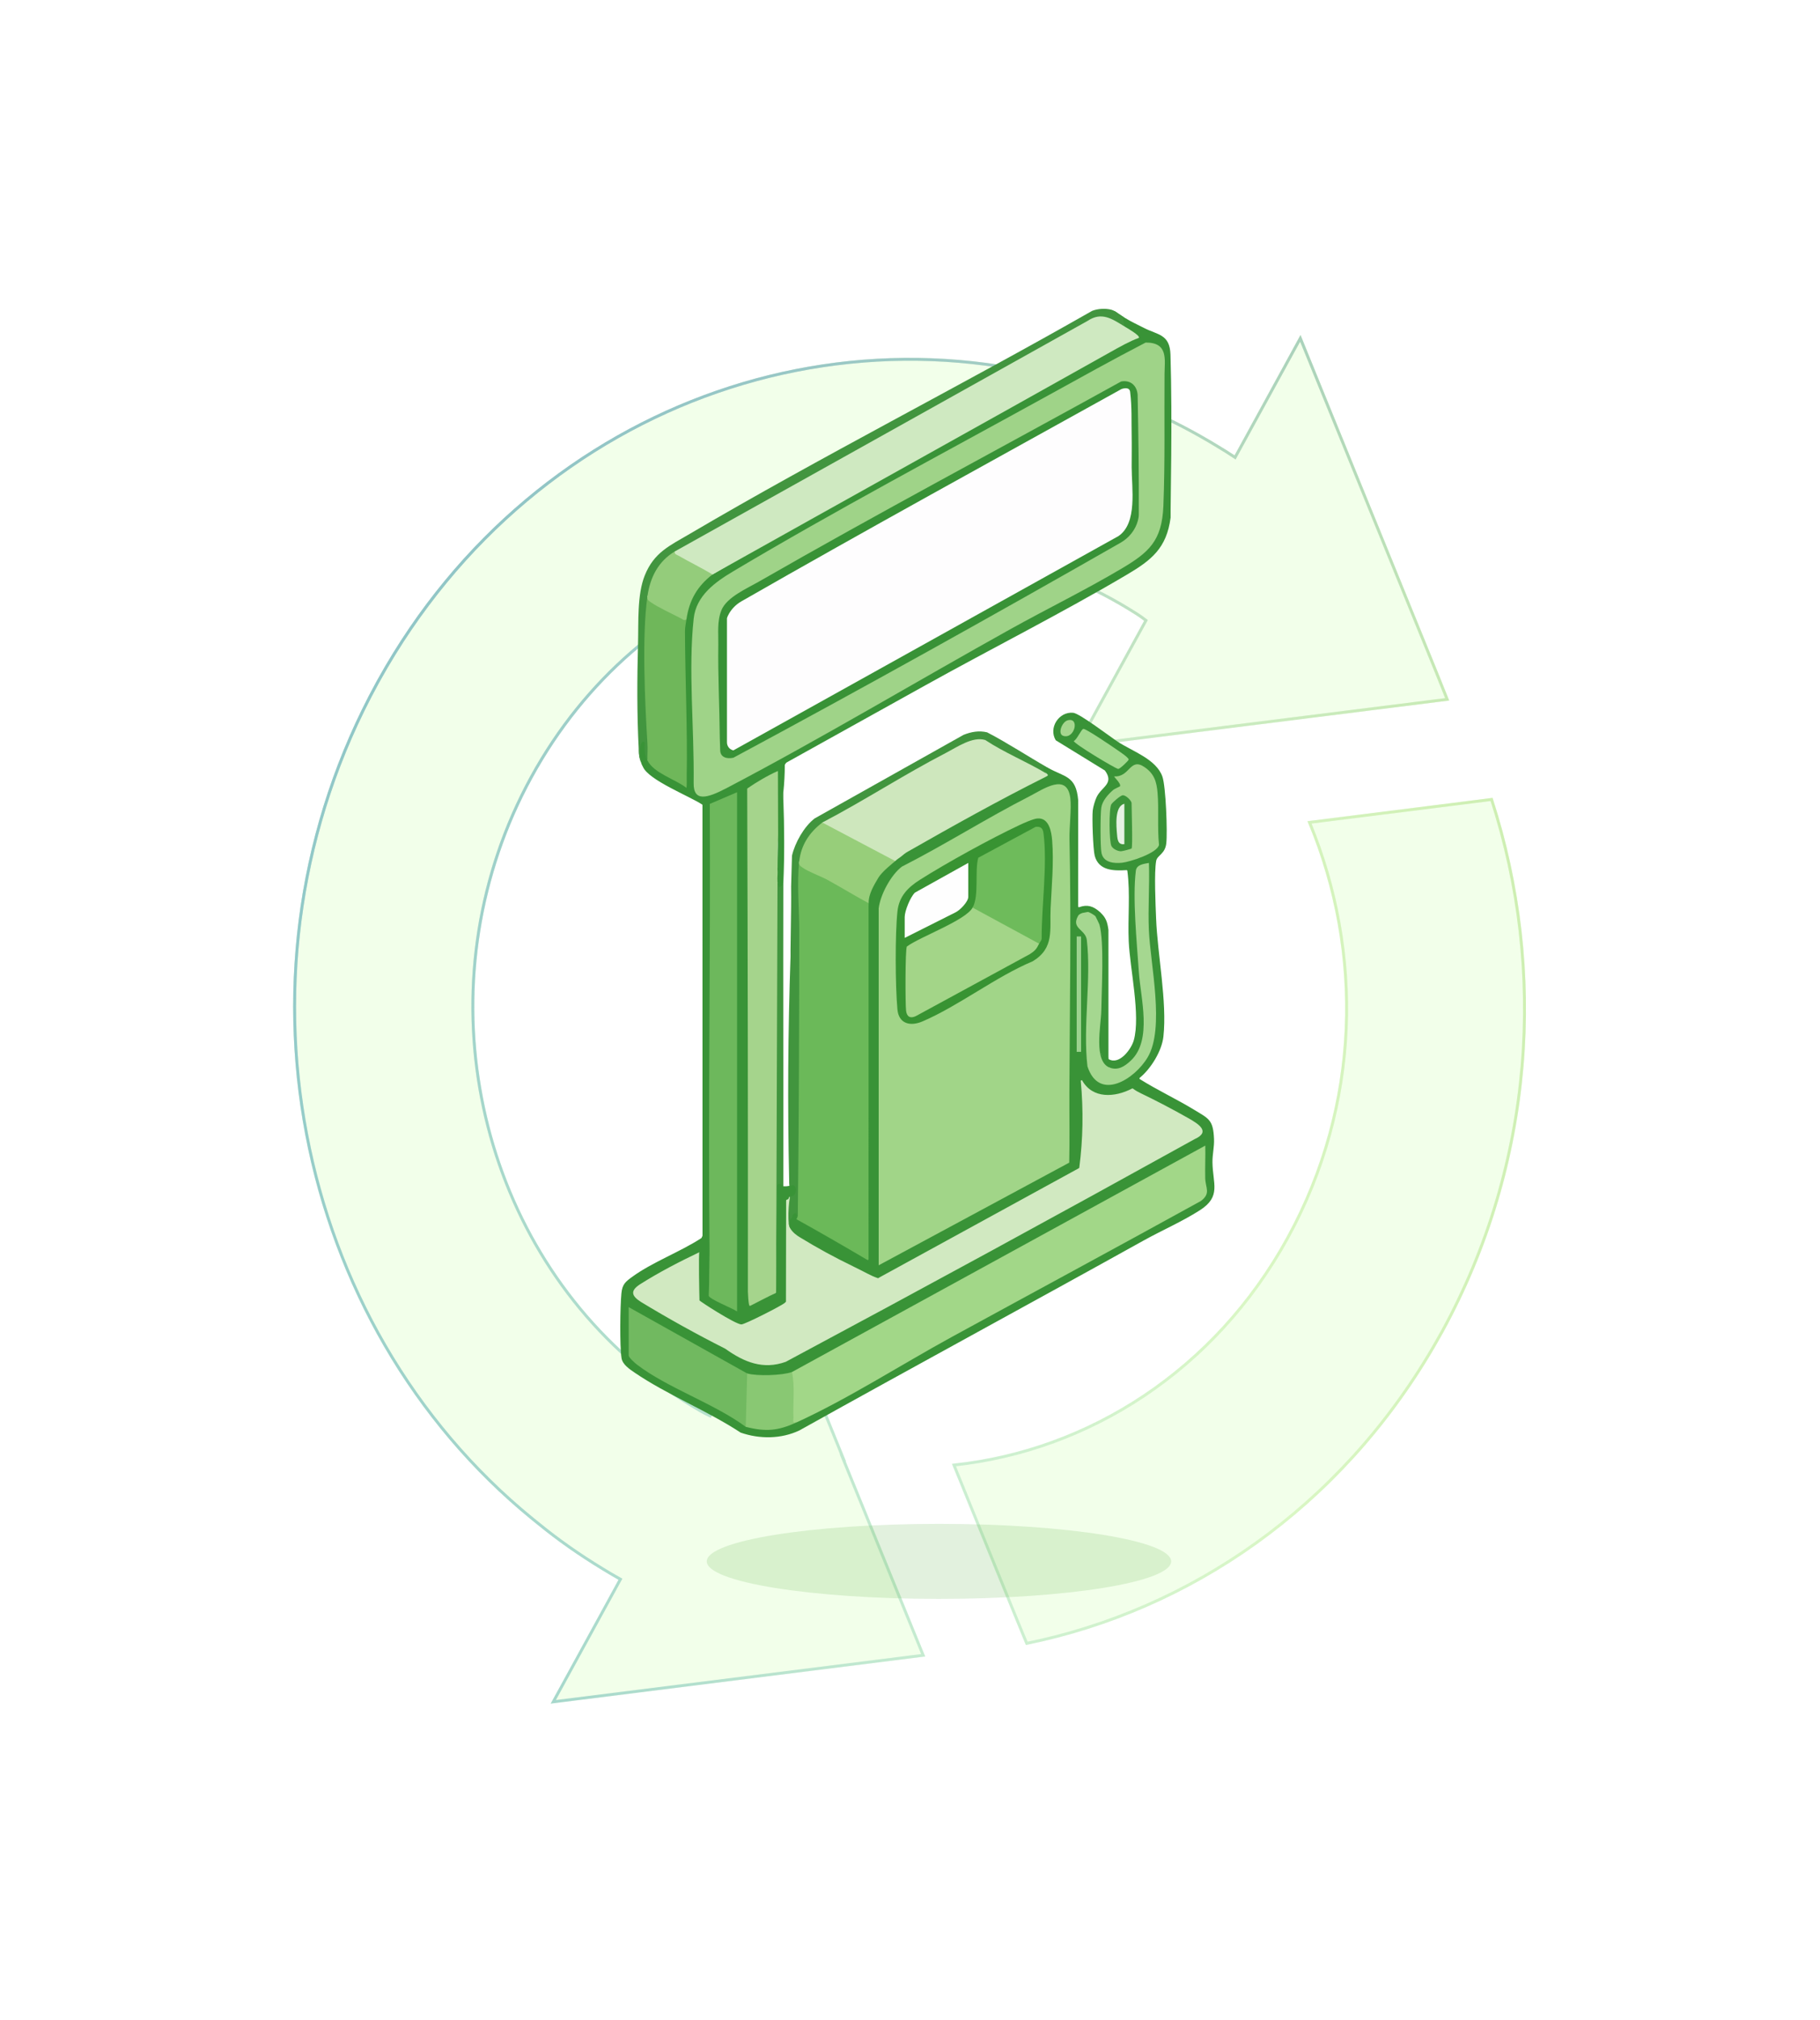 <svg width="631" height="700" viewBox="0 0 631 700" fill="none" xmlns="http://www.w3.org/2000/svg">
<g opacity="0.5">
<path d="M517.13 276.999C536.254 336.023 531.914 403.128 499.984 461.374L496.91 466.786C464.492 522.309 412.665 557.85 355.967 569.405L352.07 559.956L352.069 559.955L330.744 507.626C377.447 502.621 421.249 474.885 446.511 428.806C471.771 382.728 472.668 329.864 454.011 284.951L506.454 278.355L506.454 278.356L517.13 276.999ZM397.313 214.97L396.96 214.696C395.147 213.29 393.166 212.083 391.261 210.925C383.793 206.384 376.119 202.566 368.243 199.568L366.666 198.979C298.943 173.195 221.442 201.34 184.229 269.22C147.017 337.099 162.585 421.818 217.741 470.628L217.74 470.628C224.487 476.776 231.853 482.218 239.861 487.087C241.767 488.246 243.749 489.45 245.811 490.4L246.213 490.585L269.296 448.482L292.287 505.144L292.135 505.052L292.704 506.446L320.07 573.541L319.969 573.55L319.958 573.55L319.948 573.552L191.825 589.663L215.115 547.18L214.657 546.929C212.711 545.865 210.767 544.677 208.855 543.514C201.02 538.75 193.581 533.577 186.534 527.8L186.528 527.795L184.558 526.207C101.593 458.549 76.799 335.17 130.75 236.76L131.39 235.601C186.026 137.273 300.736 98.831 397.969 142.114L397.969 142.114L397.976 142.117C406.251 145.655 414.224 149.853 422.06 154.617C423.971 155.779 425.921 156.959 427.769 158.201L428.204 158.493L450.829 117.225L498.066 233.171L498.065 233.172L501.741 242.314L373.494 258.418L397.313 214.97Z" fill="#CBFFAC" fill-opacity="0.5"/>
<path d="M517.13 276.999C536.254 336.023 531.914 403.128 499.984 461.374L496.91 466.786C464.492 522.309 412.665 557.85 355.967 569.405L352.07 559.956L352.069 559.955L330.744 507.626C377.447 502.621 421.249 474.885 446.511 428.806C471.771 382.728 472.668 329.864 454.011 284.951L506.454 278.355L506.454 278.356L517.13 276.999ZM397.313 214.97L396.96 214.696C395.147 213.29 393.166 212.083 391.261 210.925C383.793 206.384 376.119 202.566 368.243 199.568L366.666 198.979C298.943 173.195 221.442 201.34 184.229 269.22C147.017 337.099 162.585 421.818 217.741 470.628L217.74 470.628C224.487 476.776 231.853 482.218 239.861 487.087C241.767 488.246 243.749 489.45 245.811 490.4L246.213 490.585L269.296 448.482L292.287 505.144L292.135 505.052L292.704 506.446L320.07 573.541L319.969 573.55L319.958 573.55L319.948 573.552L191.825 589.663L215.115 547.18L214.657 546.929C212.711 545.865 210.767 544.677 208.855 543.514C201.02 538.75 193.581 533.577 186.534 527.8L186.528 527.795L184.558 526.207C101.593 458.549 76.799 335.17 130.75 236.76L131.39 235.601C186.026 137.273 300.736 98.831 397.969 142.114L397.969 142.114L397.976 142.117C406.251 145.655 414.224 149.853 422.06 154.617C423.971 155.779 425.921 156.959 427.769 158.201L428.204 158.493L450.829 117.225L498.066 233.171L498.065 233.172L501.741 242.314L373.494 258.418L397.313 214.97Z" stroke="url(#paint0_linear_2375_44597)"/>
<path d="M517.13 276.999C536.254 336.023 531.914 403.128 499.984 461.374L496.91 466.786C464.492 522.309 412.665 557.85 355.967 569.405L352.07 559.956L352.069 559.955L330.744 507.626C377.447 502.621 421.249 474.885 446.511 428.806C471.771 382.728 472.668 329.864 454.011 284.951L506.454 278.355L506.454 278.356L517.13 276.999ZM397.313 214.97L396.96 214.696C395.147 213.29 393.166 212.083 391.261 210.925C383.793 206.384 376.119 202.566 368.243 199.568L366.666 198.979C298.943 173.195 221.442 201.34 184.229 269.22C147.017 337.099 162.585 421.818 217.741 470.628L217.74 470.628C224.487 476.776 231.853 482.218 239.861 487.087C241.767 488.246 243.749 489.45 245.811 490.4L246.213 490.585L269.296 448.482L292.287 505.144L292.135 505.052L292.704 506.446L320.07 573.541L319.969 573.55L319.958 573.55L319.948 573.552L191.825 589.663L215.115 547.18L214.657 546.929C212.711 545.865 210.767 544.677 208.855 543.514C201.02 538.75 193.581 533.577 186.534 527.8L186.528 527.795L184.558 526.207C101.593 458.549 76.799 335.17 130.75 236.76L131.39 235.601C186.026 137.273 300.736 98.831 397.969 142.114L397.969 142.114L397.976 142.117C406.251 145.655 414.224 149.853 422.06 154.617C423.971 155.779 425.921 156.959 427.769 158.201L428.204 158.493L450.829 117.225L498.066 233.171L498.065 233.172L501.741 242.314L373.494 258.418L397.313 214.97Z" stroke="url(#paint1_linear_2375_44597)"/>
<path d="M517.13 276.999C536.254 336.023 531.914 403.128 499.984 461.374L496.91 466.786C464.492 522.309 412.665 557.85 355.967 569.405L352.07 559.956L352.069 559.955L330.744 507.626C377.447 502.621 421.249 474.885 446.511 428.806C471.771 382.728 472.668 329.864 454.011 284.951L506.454 278.355L506.454 278.356L517.13 276.999ZM397.313 214.97L396.96 214.696C395.147 213.29 393.166 212.083 391.261 210.925C383.793 206.384 376.119 202.566 368.243 199.568L366.666 198.979C298.943 173.195 221.442 201.34 184.229 269.22C147.017 337.099 162.585 421.818 217.741 470.628L217.74 470.628C224.487 476.776 231.853 482.218 239.861 487.087C241.767 488.246 243.749 489.45 245.811 490.4L246.213 490.585L269.296 448.482L292.287 505.144L292.135 505.052L292.704 506.446L320.07 573.541L319.969 573.55L319.958 573.55L319.948 573.552L191.825 589.663L215.115 547.18L214.657 546.929C212.711 545.865 210.767 544.677 208.855 543.514C201.02 538.75 193.581 533.577 186.534 527.8L186.528 527.795L184.558 526.207C101.593 458.549 76.799 335.17 130.75 236.76L131.39 235.601C186.026 137.273 300.736 98.831 397.969 142.114L397.969 142.114L397.976 142.117C406.251 145.655 414.224 149.853 422.06 154.617C423.971 155.779 425.921 156.959 427.769 158.201L428.204 158.493L450.829 117.225L498.066 233.171L498.065 233.172L501.741 242.314L373.494 258.418L397.313 214.97Z" stroke="url(#paint2_linear_2375_44597)"/>
<path d="M517.13 276.999C536.254 336.023 531.914 403.128 499.984 461.374L496.91 466.786C464.492 522.309 412.665 557.85 355.967 569.405L352.07 559.956L352.069 559.955L330.744 507.626C377.447 502.621 421.249 474.885 446.511 428.806C471.771 382.728 472.668 329.864 454.011 284.951L506.454 278.355L506.454 278.356L517.13 276.999ZM397.313 214.97L396.96 214.696C395.147 213.29 393.166 212.083 391.261 210.925C383.793 206.384 376.119 202.566 368.243 199.568L366.666 198.979C298.943 173.195 221.442 201.34 184.229 269.22C147.017 337.099 162.585 421.818 217.741 470.628L217.74 470.628C224.487 476.776 231.853 482.218 239.861 487.087C241.767 488.246 243.749 489.45 245.811 490.4L246.213 490.585L269.296 448.482L292.287 505.144L292.135 505.052L292.704 506.446L320.07 573.541L319.969 573.55L319.958 573.55L319.948 573.552L191.825 589.663L215.115 547.18L214.657 546.929C212.711 545.865 210.767 544.677 208.855 543.514C201.02 538.75 193.581 533.577 186.534 527.8L186.528 527.795L184.558 526.207C101.593 458.549 76.799 335.17 130.75 236.76L131.39 235.601C186.026 137.273 300.736 98.831 397.969 142.114L397.969 142.114L397.976 142.117C406.251 145.655 414.224 149.853 422.06 154.617C423.971 155.779 425.921 156.959 427.769 158.201L428.204 158.493L450.829 117.225L498.066 233.171L498.065 233.172L501.741 242.314L373.494 258.418L397.313 214.97Z" stroke="url(#paint3_linear_2375_44597)"/>
</g>
<g opacity="0.2" filter="url(#filter0_f_2375_44597)">
<ellipse cx="325.543" cy="541" rx="80.5" ry="13" fill="#6FB85C"/>
</g>
<g clip-path="url(#clip0_2375_44597)">
<path d="M274.582 421.919C274.722 425.057 274.041 425.007 276.724 427.029C283.904 432.446 294.413 436.114 301.941 441.356L304.275 441.833L372.984 404.376C373.765 404.019 373.73 403.426 373.815 402.707C374.685 395.258 373.981 383.052 373.808 375.172C373.753 372.691 372.237 369.23 374.041 366.949C374.918 371.104 375.459 375.234 379.642 377.348C384.725 379.919 388.007 377.558 392.832 376.149C399.488 380.087 407.665 383.272 414.023 387.533C421.077 392.257 418.009 393.632 412.204 397.015C366.916 423.413 319.339 446.308 273.845 472.399C268.98 474.328 263.452 474.563 258.557 472.634C247.496 465.678 234.79 460.248 223.828 453.302C220.949 451.478 215.954 448.854 220.005 445.186C222.823 442.633 234.162 436.931 238.175 434.824C239.851 433.945 241.692 432.883 243.521 432.411V450.901C246.76 451.705 254.476 458.072 257.261 457.892C260.175 457.702 267.941 451.503 271.498 450.821L271.558 415.252C271.724 414.558 273.094 414.698 273.582 414.42C273.863 414.465 274.522 414.335 274.584 414.415C274.81 414.715 274.529 420.675 274.584 421.916L274.582 421.919Z" fill="#D1E9C1"/>
<path d="M363.265 266.004C361.729 265.691 362.133 266.873 362.764 268.003L360.464 267.82L346.501 260.507C341.21 256.671 339.313 256.237 333.92 258.79C318.558 267.341 303.019 275.941 287.302 284.589L285.102 284.996L284.804 286.51C281.392 289.319 278.97 293.079 278.241 297.464L277.086 298.489C277.011 299.433 277.266 300.393 277.85 301.365C278.238 339.861 278.02 381.331 277.599 421.272C277.589 422.291 277.178 422.746 276.081 422.421C276.314 421.034 275.355 424.887 274.315 425.619C272.642 425.629 273.556 415.05 273.934 414.935C274.212 414.85 274.4 416.15 273.576 414.426C274.227 414.058 274.929 413.349 275.009 412.564C275.154 411.11 274.373 411.842 274.345 411.737C273.498 411.595 273.624 410.09 273.601 408.679C273.032 382.92 273.19 357.184 274.08 331.468C274.07 330.636 274.09 329.802 274.08 328.97L274.28 314.447C274.343 311.244 274.27 310.185 274.28 307.169L274.581 296.487C275.63 291.962 278.747 286.44 282.432 283.579L334.063 254.62C336.703 253.568 339.386 253.063 342.232 253.745C349.434 257.483 356.233 261.988 363.26 266.004H363.265Z" fill="#41953E"/>
<path d="M384.307 366.949C382.826 366.032 383.39 363.446 383.302 361.954C381.579 361.792 381.564 363.938 381.809 365.185C382.165 366.999 384.943 367.703 384.808 369.947C382.042 371.731 380.316 365.974 380.218 363.621C381.296 349.301 381.301 334.984 380.228 320.669C379.269 319.342 379.124 318.278 379.795 317.476C380.81 317.516 381.338 316.966 381.298 315.977C383.405 317.846 383.938 319.44 384.299 322.228L384.304 366.949H384.307Z" fill="#399337"/>
<path d="M302.138 313.478L302.133 438.41C296.166 434.739 290.043 431.274 283.936 427.831C282.105 426.796 275.884 424.62 276.085 422.418C276.095 422.316 276.596 421.859 276.603 421.209C276.984 388.552 277.089 355.492 277.109 322.748C277.114 314.792 276.238 306.209 277.084 298.486C285.038 302.848 293.067 307.423 301.174 312.211L302.136 313.478H302.138Z" fill="#6BB959"/>
<path d="M362.763 268.003C363.078 268.193 364.434 269.269 364.266 269.497C345.953 278.265 328.457 288.739 310.656 298.486L309.546 298.988C301.404 294.738 293.273 290.46 285.159 286.153L285.104 284.993C299.558 277.442 313.382 268.407 327.856 260.921C331.814 258.875 337.18 255.077 341.582 256.401C348.283 260.834 355.916 263.885 362.765 268.005L362.763 268.003Z" fill="#CEE7BD"/>
<path d="M310.657 298.486C305.99 302.091 303.297 307.773 302.14 313.478C296.994 310.774 292.042 307.693 286.944 304.897C284.451 303.531 280.297 302.094 278.228 300.6C277.329 299.95 276.901 299.783 277.088 298.488C277.71 292.831 280.596 288.421 285.105 284.996L310.657 298.488V298.486Z" fill="#97CE7A"/>
<path d="M269.993 299.34C270.05 300.165 269.93 301.015 269.993 301.839C269.654 303.641 269.985 304.653 270.985 304.875C270.867 339.419 270.747 374.127 270.626 409.003L269.807 409.93L269.489 447.76L258.97 453.254C259.22 450.638 258.765 448.017 258.652 445.429C257.833 426.609 259.038 407.459 258.99 388.517C258.895 349.955 257.993 311.209 258.436 272.575C258.391 271.95 258.542 271.561 258.96 271.098C260.162 269.766 267.375 266.648 269.489 265.359L270.205 266.871C270.331 275.249 270.331 282.482 270.18 288.479C269.519 292.329 269.454 295.952 269.99 299.343L269.993 299.34Z" fill="#A5D48C"/>
<path d="M269.573 302.983C269.648 303.973 269.515 304.995 269.573 305.984H271.579C271.484 341.12 271.65 376.284 271.579 411.424C270.823 411.337 270.279 411.34 269.58 410.925L269.074 448.904L269.575 302.983H269.573Z" fill="#41953E"/>
<path d="M269.707 267.136C266.395 268.56 262.059 271.121 259.17 273.147C259.095 273.2 259.055 273.282 259.055 273.375C259.256 331.681 259.336 389.737 259.296 447.543C259.316 448.397 259.448 451.351 259.774 452.283C259.829 452.44 260.015 452.51 260.162 452.432C260.162 452.432 268.036 448.362 268.116 448.402C268.116 448.402 269.078 448.032 269.081 447.83L269.389 410.715C269.389 410.643 269.416 410.57 269.469 410.52C270.105 409.923 271.027 410.198 271.408 410.895C271.498 411.057 271.29 411.007 271.473 411.017C272.896 411.102 272.931 410.973 273.946 410.848C274.041 410.835 274.129 410.895 274.216 410.853C276.581 409.668 276.606 414.895 273.896 414.496C273.733 414.471 273.587 414.588 273.572 414.753C273.527 415.298 273.282 415.58 272.773 415.687C272.646 415.715 272.553 415.825 272.553 415.955L272.493 451.058C272.493 451.086 272.165 451.321 272.165 451.321C272.15 451.368 272.124 451.411 272.087 451.446C271.007 452.39 258.241 458.911 257.039 458.894C254.937 458.864 242.519 450.823 242.511 450.571C242.449 448.305 242.151 434.912 242.486 433.405C242.499 433.35 242.529 433.3 242.571 433.263L242.649 433.193C242.864 432.998 243.198 433.228 243.092 433.498C243.067 433.563 243.017 433.615 242.955 433.645C235.775 437.056 228.573 440.761 221.836 445.031C218.419 447.268 218.96 449.039 222.232 451.116C231.707 456.863 241.442 462.262 251.437 467.312C251.45 467.317 251.46 467.324 251.472 467.332C258.088 472.059 264.627 474.638 272.403 471.864C272.418 471.859 272.43 471.854 272.443 471.847C319.935 446.443 367.182 420.727 414.181 394.696C414.186 394.694 414.193 394.689 414.198 394.686C419.84 392.163 415.584 389.452 411.986 387.418C406.6 384.372 401.102 381.486 395.518 378.802C394.568 378.348 393.626 377.83 392.794 377.186C392.709 377.121 392.597 377.108 392.501 377.158C386.497 380.304 378.828 380.756 375.223 374.415C375.076 374.155 374.682 374.28 374.71 374.577C375.652 384.694 375.481 394.689 374.194 404.556C374.181 404.643 374.129 404.721 374.051 404.763L305.037 442.538C304.994 442.56 304.466 442.903 304.421 442.888C301.82 442.026 299.824 440.711 295.75 438.767C295.733 438.757 295.718 438.742 295.698 438.735C289.44 435.717 283.358 432.401 277.448 428.785C274.935 427.354 271.924 424.405 274.517 421.972C274.557 421.934 274.585 421.884 274.597 421.832C275.093 419.573 276.857 420.083 276.158 422.206C276.118 422.329 276.173 422.464 276.286 422.529C284.194 426.926 292.336 431.601 300.711 436.551C300.896 436.661 301.129 436.529 301.129 436.314L301.134 314.093L301.169 312.958C301.096 309.688 303.093 306.592 304.496 304.181C305.776 301.982 309.849 298.831 310.413 298.326C311.022 297.697 311.889 297.237 312.555 296.675C313.221 296.112 313.88 295.573 314.612 295.155C330.419 286.15 346.352 277.25 362.608 269.132C362.613 269.13 362.62 269.127 362.625 269.122L363.164 268.802C363.324 268.707 363.344 268.48 363.204 268.358C361.55 266.938 360.801 264.924 363.251 265.989C363.261 265.994 363.271 265.999 363.279 266.004C369.091 269.319 373.062 268.685 373.803 277.208C373.803 277.215 373.803 277.225 373.803 277.235L373.791 314.068C373.791 314.258 373.981 314.392 374.159 314.328C377 313.293 379.054 313.983 381.281 315.952C381.293 315.964 381.308 315.977 381.318 315.992C382.591 317.553 381.206 319.04 380.001 317.723C379.898 317.611 379.723 317.593 379.612 317.698C378.863 318.413 377.471 317.761 377.308 316.749C377.283 316.599 377.132 316.504 376.982 316.534L374.923 316.944C374.838 316.961 374.765 317.016 374.727 317.094C373.625 319.315 374.259 321.261 376.626 322.928C376.674 322.96 376.712 323.01 376.729 323.065C378.312 327.705 378.821 332.755 378.257 338.217C377.516 348.566 377.428 358.901 377.997 369.225C377.997 369.25 378.002 369.275 378.012 369.3C380.374 376.571 386.183 375.962 391.469 371.981C400.543 365.147 400.152 355.658 399.556 345.068C399.556 345.063 399.556 345.056 399.556 345.051C397.752 330.276 396.657 315.569 397.346 300.535C397.354 300.355 397.189 300.215 397.011 300.253C396.176 300.433 395.029 300.76 394.844 301.549C394.839 301.569 394.836 301.592 394.836 301.612C394.255 318.325 395.124 334.946 397.449 351.467C398.08 358.289 396.477 367.304 389.676 370.497C388.218 371.182 385.101 372.121 384.826 370.047C384.816 369.98 384.786 369.917 384.733 369.872C382.411 367.891 379.172 361.312 383.463 361.3C383.623 361.3 383.751 361.434 383.741 361.594C383.626 363.408 383.806 365.152 384.282 366.831C384.302 366.901 384.347 366.961 384.41 366.999C388.065 369.115 392.218 363.553 393.088 360.45C395.477 351.907 391.77 335.711 391.334 326.206C390.961 318.065 391.925 309.817 390.858 301.734C390.838 301.589 390.713 301.487 390.567 301.495C386.061 301.764 380.918 301.692 379.54 296.495C378.964 294.318 378.57 283.252 378.858 280.791C379.016 279.459 379.638 277.37 380.219 276.151C381.902 272.608 386.381 271.553 383.117 267.023C383.095 266.993 383.067 266.966 383.034 266.946L366.092 256.534C366.052 256.509 366.02 256.476 365.995 256.436C363.494 252.189 367.077 246.524 372.044 246.964C374.307 247.164 384.788 255.21 387.556 257.014C392.699 260.367 400.879 263.05 403.008 269.087C404.2 272.47 404.802 288.314 404.353 292.23C403.93 295.925 401.219 296.342 400.859 298.239C400.102 302.199 400.643 313.63 400.823 318.24C401.312 330.764 404.681 347.14 403.356 359.198C402.815 364.128 399.025 370.317 395.154 373.445C395.007 373.565 395.017 373.795 395.177 373.898C401.279 377.728 407.878 380.794 414.026 384.532C419.134 387.635 420.629 387.992 420.907 394.656C421.022 397.42 420.336 399.946 420.366 402.697C420.446 410.13 423.497 414.526 416.032 419.315C409.89 423.256 402.853 426.292 396.502 429.82C356.783 451.89 316.814 473.511 277.127 495.639C277.12 495.641 277.115 495.646 277.107 495.649C270.832 498.615 263.346 498.662 256.826 496.396C256.803 496.389 256.783 496.379 256.763 496.366C245.32 488.85 231.196 483.218 220.02 475.595C218.304 474.423 215.849 472.809 215.498 470.61C214.822 466.35 215.002 452.68 215.446 448.125C215.754 444.959 216.849 444.117 219.216 442.39C226.18 437.313 235.808 433.78 243.138 429.003C243.183 428.975 243.215 428.933 243.238 428.885L243.541 428.231C243.558 428.193 243.566 428.156 243.566 428.116L243.548 278.977C243.548 278.884 243.503 278.797 243.426 278.747C238.836 275.761 224.995 270.346 222.946 265.771C222.595 264.992 222.47 265.004 222.317 264.34C222.312 264.322 222.307 264.305 222.3 264.287C219.775 259.04 224.139 251.072 224.063 261.104C224.063 261.121 224.063 261.139 224.068 261.154L224.454 263.29C224.477 263.415 224.582 263.508 224.707 263.518L225.516 263.57C225.614 263.578 225.699 263.635 225.744 263.723C226.611 265.404 234.572 270.212 236.436 270.786C236.619 270.841 236.8 270.694 236.787 270.504C235.592 252.456 235.457 233.804 236.837 215.696C236.842 215.626 236.875 215.559 236.927 215.511L237.852 214.677C237.947 214.589 237.967 214.452 237.907 214.337C236.587 211.828 238.756 207.476 240.192 205.084C241.574 202.776 244.205 198.923 246.958 199.033C247.01 199.033 247.061 199.023 247.106 198.998C295.214 170.578 345.342 142.304 392.9 116.82C393.083 116.722 393.095 116.465 392.925 116.35L389.984 114.351C389.911 114.301 389.866 114.219 389.863 114.131L389.836 113.202C389.836 113.127 389.798 113.057 389.746 113.007C388.338 111.723 385.327 108.359 386.364 107.75C386.449 107.7 389.926 110.084 390.011 110.136C392.193 111.493 394.393 112.48 396.642 113.634C401.412 116.083 405.596 115.75 405.809 122.889C406.515 146.279 405.779 173.999 405.854 179.266C405.854 179.286 405.854 179.306 405.854 179.326C404.473 189.958 399.205 194.085 390.67 199.13C368.051 212.495 343.897 224.634 320.854 237.437L272.899 264.09C272.51 264.277 272.33 264.6 272.127 264.944C272.102 264.987 272.089 265.034 272.089 265.084C272.087 268.228 271.922 271.351 271.593 274.459C271.591 274.489 271.581 274.519 271.568 274.547C271.195 275.309 271.2 276.186 271.566 276.955C271.581 276.988 271.591 277.023 271.591 277.058C271.942 286.66 272.009 296.322 271.591 305.922C271.591 305.965 271.576 306.01 271.556 306.047C269.97 308.915 269.309 306.769 269.584 302.989C269.659 301.807 269.487 301.19 269.584 300.505C269.584 300.495 269.584 300.485 269.584 300.475C269.602 296.237 269.659 293.826 269.777 289.276" fill="#399337"/>
<path d="M397.204 118.689C405.11 118.651 403.787 124.575 403.747 129.538C403.622 144.797 403.967 159.699 403.349 175.295C402.863 187.486 398.306 191.417 388.654 197.131C376.193 204.507 363.064 210.911 350.403 217.947C317.951 235.985 284.578 255.962 251.873 273.09C245.157 276.605 240.382 277.96 240.49 271.278C240.715 251.969 238.576 232.037 240.51 214.282C241.374 206.356 248.025 201.639 254.205 197.958C289.495 176.93 327.338 156.893 363.429 136.991C374.64 130.81 385.833 124.58 397.204 118.691V118.689Z" fill="#9FD388"/>
<path d="M388.692 132.184C391.848 131.587 394.128 133.488 394.418 136.724C394.684 150.039 394.894 164.649 394.824 178.296C394.822 178.948 394.704 179.676 394.498 180.428C393.619 183.663 391.417 186.384 388.499 188.051C344.118 213.402 299.301 238.344 254.286 262.538C251.871 263.068 249.762 262.328 249.696 260.002C249.676 259.28 249.564 256.681 249.556 255.782C249.453 244.928 248.872 233.976 249.035 223.274C249.098 219.214 248.569 215.259 250.14 211.391C251.959 206.911 259.036 203.862 263.227 201.456C304.637 177.679 346.906 155.294 388.694 132.186L388.692 132.184Z" fill="#389236"/>
<path d="M254.261 260C252.961 259.712 252.039 258.563 252.039 257.236V214.282C252.039 214.124 252.159 213.805 252.347 213.4C253.347 211.274 255.005 209.525 257.047 208.355C300.669 183.366 344.832 159.217 388.805 134.808C390.01 134.373 391.665 134.22 391.826 135.825C392.477 141.104 392.247 145.827 392.349 150.841C392.422 154.397 392.349 158.165 392.352 161.785C392.352 169.216 394.426 181.232 387.77 185.75L254.261 260Z" fill="#FEFDFE"/>
<path d="M255.54 274.501V454.401C254.065 453.334 245.672 450.069 245.715 448.904C245.823 446.001 245.915 443.632 245.893 440.976C245.878 439.429 246.016 435.254 246.001 433.685C245.51 381.988 246.371 330.234 246.083 278.552L255.543 274.501H255.54Z" fill="#6DB85C"/>
<path d="M271.576 276.998C270.787 276.668 270.787 274.829 271.576 274.499C271.561 275.331 271.586 276.166 271.576 276.998Z" fill="#41953E"/>
<path d="M274.582 475.39L417.873 396.935C417.966 400.681 417.766 404.448 417.856 408.196C417.938 411.635 419.897 413.471 416.34 416.137C387.584 431.989 358.677 447.565 329.86 463.309C312.535 472.776 293.801 484.827 276.085 492.878L274.249 493.055C274.201 487.671 274.058 482.254 273.82 476.809L274.582 475.387V475.39Z" fill="#A2D788"/>
<path d="M259.051 475.889L260.043 476.252L259.567 493.82L258.55 494.379C247.547 486.261 231.377 480.899 220.813 472.801C220.116 472.269 217.967 470.362 217.967 469.643V452.902L259.051 475.889Z" fill="#71B960"/>
<path d="M274.582 475.39C275.644 480.437 274.877 485.956 275.083 491.154C275.12 492.116 274.567 493.157 276.085 492.88C269.749 495.759 265.528 496.163 258.549 494.379L259.05 475.889C262.557 476.864 271.14 476.589 274.582 475.39Z" fill="#89C873"/>
<path d="M304.645 314.727C305.203 310.022 308.886 303.146 312.694 300.268C327.667 292.639 341.964 283.552 356.914 275.911C361.601 273.517 369.928 267.54 371.081 276.488C371.537 280.026 370.708 286.635 370.795 290.728C371.431 319.934 370.865 349.466 370.758 378.67C370.728 386.728 370.893 394.799 370.698 402.847L304.645 438.408V314.725V314.727Z" fill="#A1D588"/>
<path d="M359.654 283.594C363.684 283.254 364.539 288.097 364.787 291.222C365.393 298.921 364.611 307.056 364.248 314.707C363.892 322.186 365.641 328.425 358.09 333.052C345.179 338.467 332.493 348.466 319.864 353.893C315.636 355.71 311.605 354.795 311.137 349.733C310.398 341.733 310.297 323.617 311.157 315.724C311.715 310.597 314.739 307.509 318.84 304.898C327.966 299.091 343.611 290.483 353.406 285.903C354.899 285.206 358.158 283.719 359.654 283.594Z" fill="#389332"/>
<path d="M360.258 326.971C359.399 328.772 358.845 329.424 357.099 330.566L317.528 352.069C315.612 352.996 314.407 352.292 314.139 350.23C313.853 348.037 313.826 328.915 314.407 327.963C319.016 324.552 334.721 318.945 337.209 314.475C337.434 314.15 337.842 313.693 338.093 313.815C345.26 317.346 353.334 321.726 360.211 325.804L360.258 326.966V326.971Z" fill="#A3D588"/>
<path d="M360.258 326.97L337.211 314.477C339.521 310.332 337.87 301.782 339.175 297.197L359.056 286.492C360.839 286.31 361.556 286.98 361.784 288.716C363.192 299.468 361.095 314.095 361.15 325.124C361.145 325.901 360.524 326.416 360.258 326.968V326.97Z" fill="#6EBB5B"/>
<path d="M313.662 324.972V317.726C313.662 315.617 315.614 310.807 317.217 309.278L335.707 298.986V310.729C335.707 312.454 332.786 315.462 331.158 316.186L313.662 324.972Z" fill="#FEFEFE"/>
<path d="M384.809 369.947C387.665 370.962 389.93 369.5 392.087 367.461C399.597 360.36 395.438 345.823 394.835 336.713C394.171 326.701 392.603 311.282 393.8 301.707C394.066 299.58 396.435 299.353 398.334 298.988C398.61 306.709 397.979 314.525 398.317 322.243C398.843 334.307 403.883 356.16 397.931 366.294C393.427 373.963 381.024 381.816 377.021 369.47C375.402 355.612 378.398 339.274 376.803 325.711C376.362 321.963 371.239 321.778 373.784 317.326C374.14 316.704 374.961 316.459 375.262 316.339L377.171 315.977C377.745 316.042 379.508 317.116 379.799 317.476C379.899 317.601 381.134 320.197 381.179 320.349C382.888 326.323 381.916 343.122 381.825 350.228C381.763 355.135 378.972 367.873 384.812 369.947H384.809Z" fill="#A5D790"/>
<path d="M375.592 252.554C376.399 252.364 385.53 258.588 386.973 259.597C387.797 260.177 391.46 262.533 391.307 263.218C391.227 263.58 388.278 266.478 387.659 266.424C386.753 266.341 372.285 257.666 372.293 256.756C373.418 256.219 374.841 252.728 375.592 252.554Z" fill="#A2D88E"/>
<path d="M374.813 324.469H373.285V364.45H374.813V324.469Z" fill="#9CD28F"/>
<path d="M370.139 249.585C374.5 248.385 372.559 256.289 368.596 254.954C366.564 254.27 368.212 250.115 370.139 249.585Z" fill="#A5D68E"/>
<path d="M388.288 272.458C388.869 271.616 386.124 269.192 386.314 269.007C391.76 269.334 391.725 262.321 396.801 265.786C400.183 268.095 401.004 270.816 401.335 274.754C401.816 280.473 401.23 286.89 401.831 292.724C401.29 295.6 391.72 298.648 389.017 298.928C386.314 299.208 382.654 298.943 381.91 295.63C381.439 293.536 381.474 282.07 381.835 279.774C382.196 277.477 384.162 275.259 385.856 273.792C386.482 273.25 388.211 272.568 388.291 272.455L388.288 272.458Z" fill="#A1D389"/>
<path d="M392.324 293.988C392.217 294.148 389.065 294.975 388.612 294.958C387.454 294.915 385.951 294.201 385.365 293.184C384.506 291.697 384.448 280.171 385.282 278.719C385.671 278.047 388.379 275.681 389.183 275.561C390.368 275.386 392.324 277.517 392.324 278.247C392.324 280.361 392.765 293.336 392.324 293.988Z" fill="#3C943A"/>
<path d="M389.818 292.489C387.649 292.789 387.439 290.96 387.291 289.266C387.028 286.237 386.354 279.386 389.818 278.497V292.489Z" fill="#E6F2E4"/>
<path d="M389.317 110.088L389.818 113.087L388.701 113.574C385.465 110.915 382.185 110.158 378.863 111.302L235.034 191.611L233.999 191.044L233.57 192.501C229.079 195.507 226.556 200.352 225.649 205.581L224.479 206.536C225.058 210.064 225.081 213.769 224.547 217.652C224.377 232.609 224.682 247.511 225.464 262.36L224.479 263.505C223.397 261.348 223.605 261.106 223.472 258.76C223.43 257.988 223.966 256.781 222.733 257.013C221.416 258.408 222.074 262.218 222.475 264.005C221.566 262.86 221.521 261.174 221.451 259.779C220.812 247.046 220.877 235.495 221.21 222.824C221.401 215.633 220.859 206.046 223.55 199.362C226.767 191.374 232.21 189.055 239.174 184.962C284.938 158.062 332.543 133.983 378.661 107.702C380.632 106.927 383.278 106.78 385.327 107.322C387.053 107.777 388.14 109.356 389.317 110.088Z" fill="#42953F"/>
<path d="M389.819 113.087C390.628 113.581 395.513 116.34 394.829 117.079C391.563 118.269 388.086 120.25 384.972 121.997C339.038 147.758 292.971 173.309 247.024 199.04C244.669 199.37 232.747 192.761 233.14 191.919L233.997 191.044L377.113 111.158C381.948 107.927 385.568 110.478 389.819 113.087Z" fill="#CFE9C1"/>
<path d="M238.008 214.532C237.805 215.924 237.477 217.345 237.482 218.757C237.552 234.978 238.377 253.433 238.084 268.725C238.056 270.152 238.181 271.548 238.003 273C234.12 269.977 226.698 267.925 224.481 263.505C224.408 261.601 224.593 259.67 224.476 257.763C223.601 243.489 222.497 220.249 224.481 206.536C228.905 209.35 233.414 212.016 238.008 214.532Z" fill="#6FB75A"/>
<path d="M233.998 191.044C233.77 192.119 234.562 192.141 235.236 192.534C239.106 194.78 243.192 196.724 247.025 199.04C241.739 203.118 238.971 207.945 238.007 214.532C237.187 215.221 236.742 214.614 236.058 214.254C233.119 212.713 228.099 210.434 225.616 208.65C224.714 208.003 224.291 207.828 224.476 206.536C225.413 200.062 228.204 194.488 233.996 191.044H233.998Z" fill="#94CC7B"/>
</g>
<defs>
<filter id="filter0_f_2375_44597" x="222.743" y="505.7" width="205.6" height="70.6" filterUnits="userSpaceOnUse" color-interpolation-filters="sRGB">
<feFlood flood-opacity="0" result="BackgroundImageFix"/>
<feBlend mode="normal" in="SourceGraphic" in2="BackgroundImageFix" result="shape"/>
<feGaussianBlur stdDeviation="11.15" result="effect1_foregroundBlur_2375_44597"/>
</filter>
<linearGradient id="paint0_linear_2375_44597" x1="310.515" y1="255.433" x2="461.054" y2="665.923" gradientUnits="userSpaceOnUse">
<stop stop-color="#CBFFAC"/>
<stop offset="1" stop-color="#CBFFAC"/>
</linearGradient>
<linearGradient id="paint1_linear_2375_44597" x1="302.427" y1="374.055" x2="639.239" y2="310.761" gradientUnits="userSpaceOnUse">
<stop stop-color="#87CF46" stop-opacity="0"/>
<stop offset="1" stop-color="#87CF46"/>
</linearGradient>
<linearGradient id="paint2_linear_2375_44597" x1="232.591" y1="23.643" x2="367.54" y2="330.981" gradientUnits="userSpaceOnUse">
<stop stop-color="#006080"/>
<stop offset="1" stop-color="#006080" stop-opacity="0"/>
</linearGradient>
<linearGradient id="paint3_linear_2375_44597" x1="10.25" y1="480.448" x2="428.741" y2="415.003" gradientUnits="userSpaceOnUse">
<stop stop-color="#007F8D"/>
<stop offset="1" stop-color="#007F8D" stop-opacity="0"/>
</linearGradient>
<clipPath id="clip0_2375_44597">
<rect width="206" height="391" fill="white" transform="translate(215.043 107)"/>
</clipPath>
</defs>
</svg>
